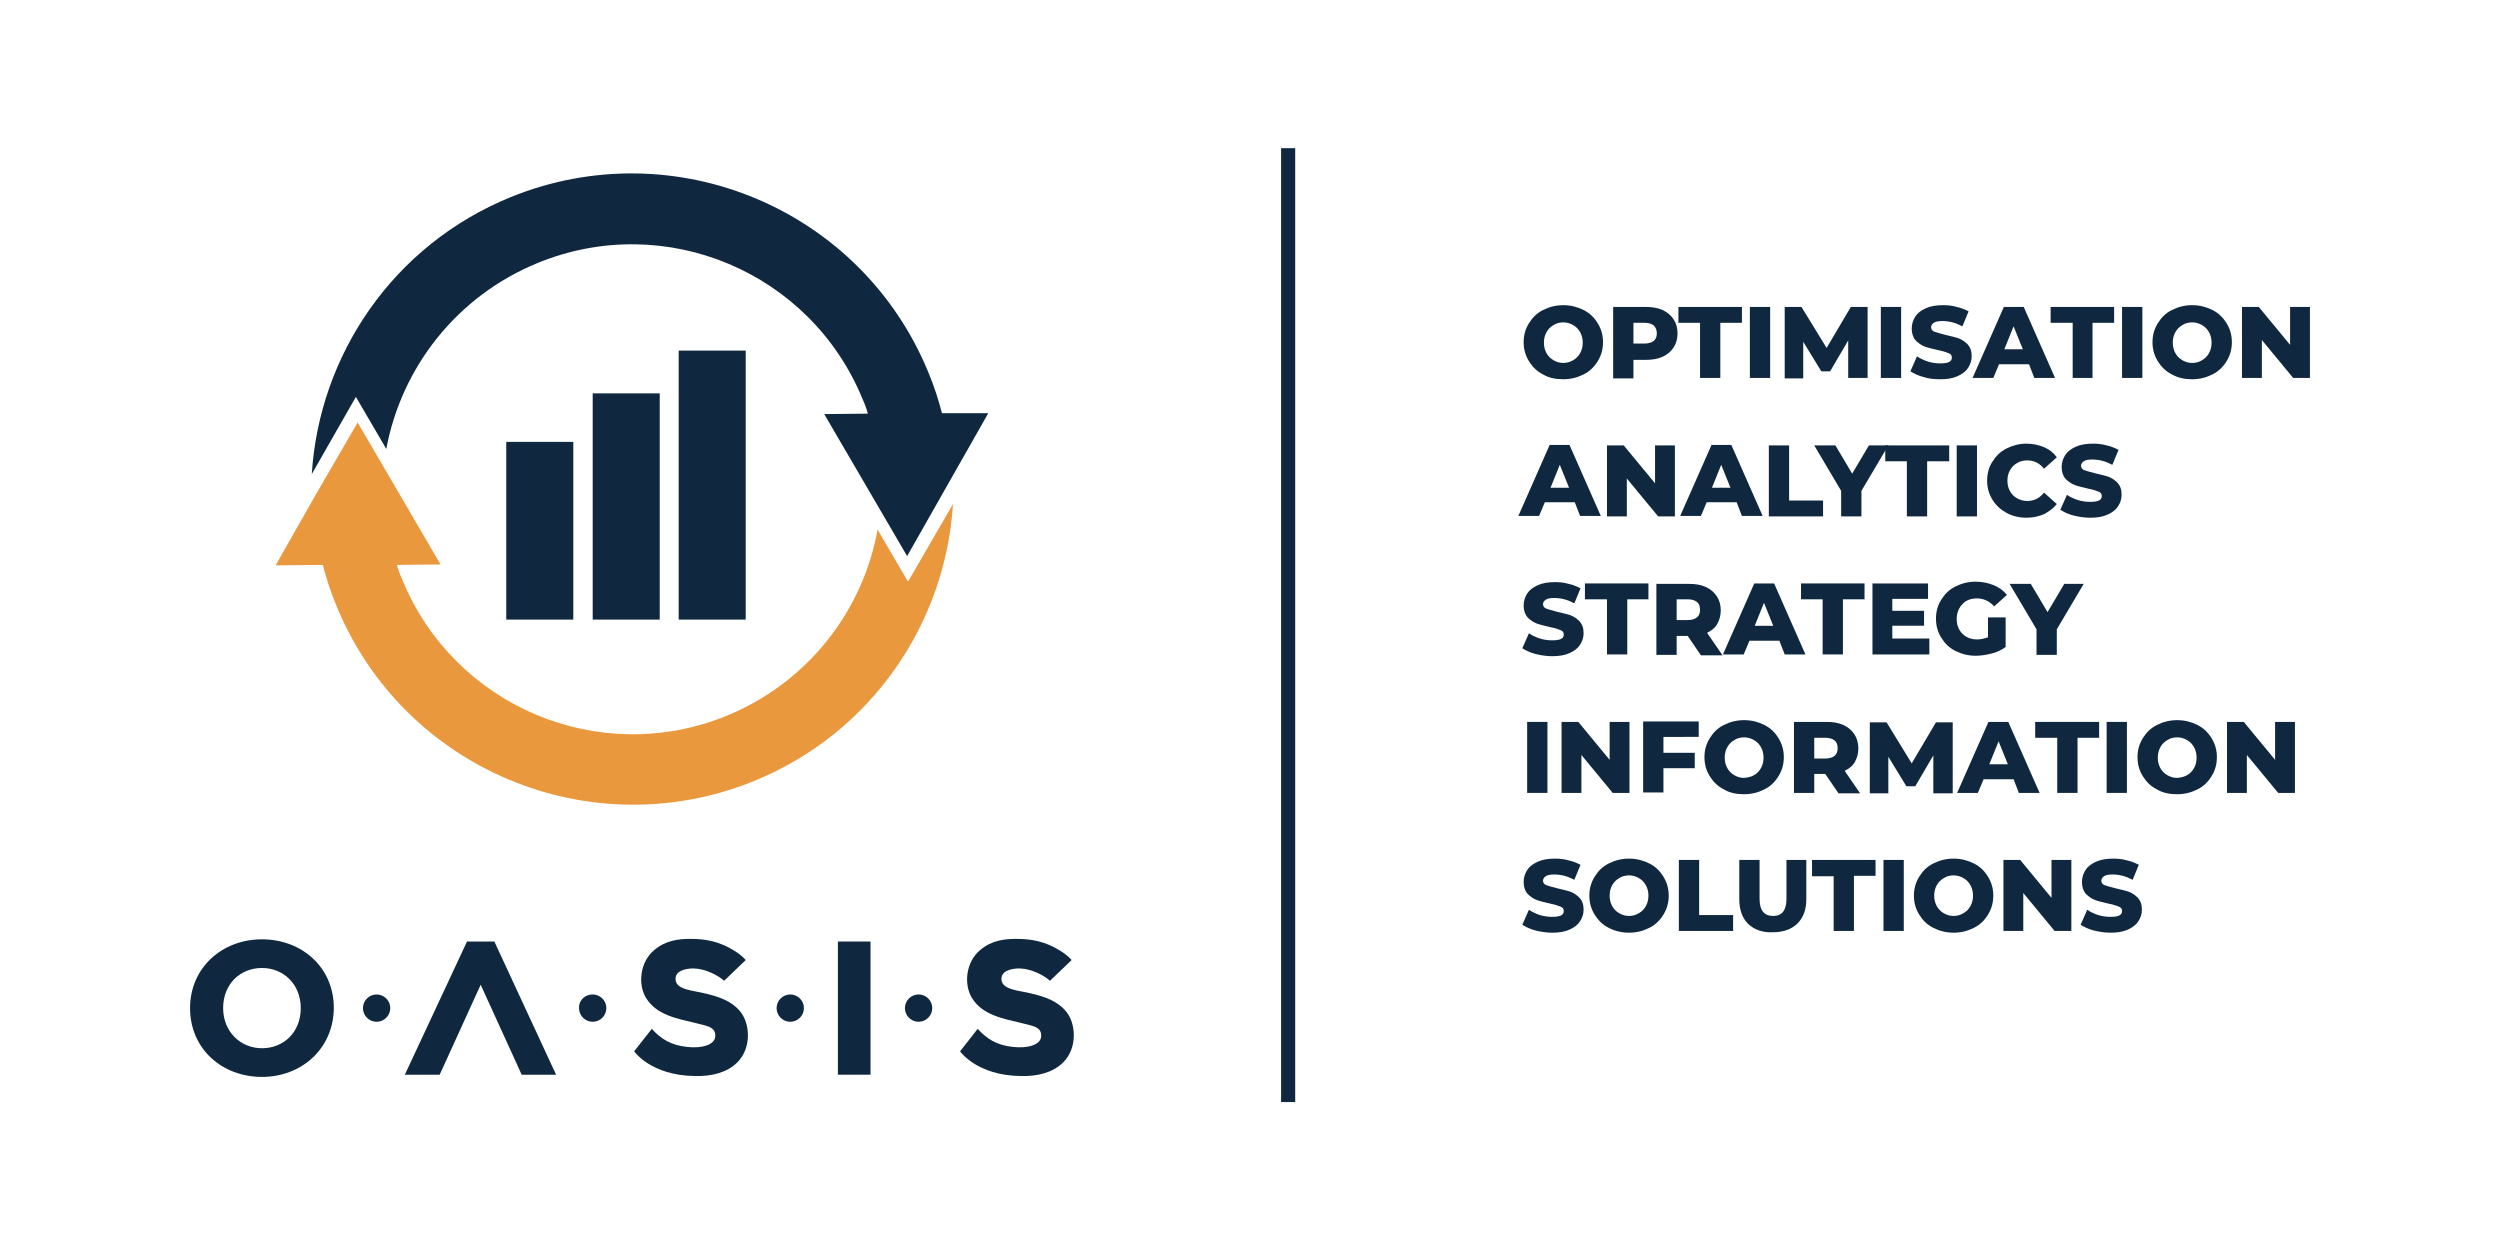 <svg xmlns="http://www.w3.org/2000/svg" xmlns:xlink="http://www.w3.org/1999/xlink" id="Layer_1" x="0px" y="0px" viewBox="0 0 566.9 283.5" style="enable-background:new 0 0 566.9 283.5;" xml:space="preserve"><style type="text/css">	.st0{fill:#0F283F;}	.st1{fill-rule:evenodd;clip-rule:evenodd;fill:#0F283F;}	.st2{fill-rule:evenodd;clip-rule:evenodd;fill:#EA983D;}</style><g>	<g>		<g>			<g>				<g>					<path class="st0" d="M85.4,225.5c1.7,0,3.1,1.4,3.1,3.1c0,1.7-1.4,3.1-3.1,3.1c-1.7,0-3.1-1.4-3.1-3.1      C82.3,226.9,83.7,225.5,85.4,225.5z"></path>				</g>				<g>					<path class="st0" d="M134.4,225.5c1.7,0,3.1,1.4,3.1,3.1c0,1.7-1.4,3.1-3.1,3.1c-1.7,0-3.1-1.4-3.1-3.1      C131.2,226.9,132.6,225.5,134.4,225.5z"></path>				</g>				<g>					<path class="st0" d="M179.2,225.5c1.7,0,3.1,1.4,3.1,3.1c0,1.7-1.4,3.1-3.1,3.1c-1.7,0-3.1-1.4-3.1-3.1      C176.1,226.9,177.5,225.5,179.2,225.5z"></path>				</g>				<g>					<path class="st0" d="M208.3,225.5c1.7,0,3.1,1.4,3.1,3.1c0,1.7-1.4,3.1-3.1,3.1c-1.7,0-3.1-1.4-3.1-3.1      C205.2,226.9,206.6,225.5,208.3,225.5z"></path>				</g>				<g>					<g>						<path class="st0" d="M59.4,244.2c-9,0-16.3-6.3-16.3-15.6c0-9.2,7.3-15.6,16.3-15.6s16.3,6.3,16.3,15.6       C75.6,237.8,68.4,244.2,59.4,244.2z M59.4,219.5c-4.9,0-8.8,3.6-8.8,9.1c0,5.4,4,9.1,8.8,9.1c4.9,0,8.8-3.6,8.8-9.1       C68.2,223.2,64.3,219.5,59.4,219.5z"></path>					</g>					<g>						<path class="st0" d="M126.1,243.7h-7.8l-9.3-20.4l-9.3,20.4h-7.9l14.1-30.2h6.2L126.1,243.7z"></path>					</g>					<g>						<path class="st0" d="M155.8,237.4c3.4,0.4,6.5-0.5,6.4-2.6c0-2.1-2.3-2.2-4.4-2.8c-4.2-1-8.9-1.8-11.3-5.7       c-1.9-3.1-1.4-8.2,1.9-10.9c2.6-2.2,5.6-2.5,8.1-2.5c3.4,0,6.6,0.5,10.2,2.8c1.6,1,2.4,2,2.4,2l-4.9,4.7       c-1.2-1.1-4-2.7-6.9-2.8c-2.2,0-4.3,0.7-4.1,2.6c0.2,2.3,4.1,2.4,6.8,3.1c3,0.7,5.9,1.7,7.8,4c2.3,2.7,2.7,8.3-0.6,11.6       c-2.4,2.4-6,3.2-9.6,3.1c-10-0.1-13.8-5.6-13.8-5.6l4-5.1C149.9,235.6,152.1,237,155.8,237.4z"></path>					</g>					<g>						<path class="st0" d="M190,243.7v-30.2h7.4v30.2H190z"></path>					</g>					<g>						<path class="st0" d="M229.7,237.4c3.4,0.4,6.5-0.5,6.4-2.6c0-2.1-2.3-2.2-4.4-2.8c-4.2-1-8.9-1.8-11.3-5.7       c-1.9-3.1-1.4-8.2,1.9-10.9c2.6-2.2,5.6-2.5,8.1-2.5c3.4,0,6.6,0.5,10.2,2.8c1.6,1,2.4,2,2.4,2l-4.9,4.7       c-1.2-1.1-4-2.7-6.9-2.8c-2.2,0-4.3,0.7-4.1,2.6c0.2,2.3,4.1,2.4,6.8,3.1c3,0.7,5.9,1.7,7.8,4c2.3,2.7,2.7,8.3-0.6,11.6       c-2.4,2.4-6,3.2-9.6,3.1c-10-0.1-13.8-5.6-13.8-5.6l4-5.1C223.8,235.6,226,237,229.7,237.4z"></path>					</g>				</g>			</g>		</g>		<g>			<g>				<g>					<g>						<path class="st1" d="M213.6,93.7c-0.8-3.1-1.8-6.2-3.1-9.3c-15.2-37-57.5-54.8-94.7-39.7c-26.7,10.9-43.4,35.8-45.1,62.8       l10-17.5l6.9,11.8C91,83.5,103.4,67.2,122,59.6c28.9-11.8,61.8,2.1,73.6,30.9c0.5,1.1,0.9,2.2,1.2,3.3l-9.9,0.1l9.4,16.1       l9.4,16.1l9.2-16.2l9.2-16.2L213.6,93.7z"></path>						<path class="st2" d="M205.9,131.9l-6.9-11.8c-3.3,18.3-15.7,34.6-34.2,42.2c-28.9,11.8-61.8-2.1-73.6-30.9       c-0.5-1.1-0.9-2.2-1.2-3.3l9.9-0.1l-9.4-16.1l-9.4-16.1L71.7,112l-9.2,16.2l10.7-0.1c0.8,3.1,1.8,6.2,3.1,9.3       c15.2,37,57.5,54.8,94.7,39.7c26.7-10.9,43.4-35.8,45.1-62.8L205.9,131.9z"></path>					</g>					<g>						<g>							<rect x="134.4" y="89.2" class="st0" width="15.2" height="51.3"></rect>						</g>						<g>							<rect x="114.8" y="100.2" class="st0" width="15.2" height="40.3"></rect>						</g>						<g>							<rect x="153.9" y="79.5" class="st0" width="15.2" height="61"></rect>						</g>					</g>				</g>			</g>		</g>	</g>	<g>		<rect x="290.5" y="33.6" class="st0" width="3.2" height="216.3"></rect>	</g>	<g>		<path class="st0" d="M349.9,84.9c-1.4-0.7-2.4-1.7-3.2-3c-0.8-1.3-1.2-2.7-1.2-4.3c0-1.6,0.4-3,1.2-4.3c0.8-1.3,1.8-2.3,3.2-3   c1.4-0.7,2.9-1.1,4.6-1.1s3.2,0.4,4.6,1.1c1.4,0.7,2.4,1.7,3.2,3c0.8,1.3,1.2,2.7,1.2,4.3c0,1.6-0.4,3-1.2,4.3   c-0.8,1.3-1.8,2.3-3.2,3c-1.4,0.7-2.9,1.1-4.6,1.1S351.2,85.7,349.9,84.9z M356.7,81.7c0.7-0.4,1.2-0.9,1.6-1.6   c0.4-0.7,0.6-1.5,0.6-2.4c0-0.9-0.2-1.7-0.6-2.4c-0.4-0.7-0.9-1.2-1.6-1.6c-0.7-0.4-1.4-0.6-2.2-0.6c-0.8,0-1.6,0.2-2.2,0.6   c-0.7,0.4-1.2,0.9-1.6,1.6c-0.4,0.7-0.6,1.5-0.6,2.4c0,0.9,0.2,1.7,0.6,2.4c0.4,0.7,0.9,1.2,1.6,1.6c0.7,0.4,1.4,0.6,2.2,0.6   C355.3,82.3,356,82.1,356.7,81.7z"></path>		<path class="st0" d="M377,70.3c1.1,0.5,1.9,1.2,2.5,2.1c0.6,0.9,0.9,2,0.9,3.2s-0.3,2.3-0.9,3.2c-0.6,0.9-1.4,1.6-2.5,2.1   c-1.1,0.5-2.3,0.7-3.8,0.7h-2.8v4.2h-4.6V69.6h7.4C374.6,69.6,375.9,69.8,377,70.3z M375,77.3c0.5-0.4,0.7-1,0.7-1.7   s-0.2-1.3-0.7-1.8c-0.5-0.4-1.2-0.6-2.1-0.6h-2.5v4.7h2.5C373.8,77.9,374.5,77.7,375,77.3z"></path>		<path class="st0" d="M385.6,73.2h-5v-3.6h14.4v3.6h-4.9v12.5h-4.6V73.2z"></path>		<path class="st0" d="M396.8,69.6h4.6v16.1h-4.6V69.6z"></path>		<path class="st0" d="M419.1,85.7l0-8.5l-4.1,7h-2l-4.1-6.7v8.3h-4.2V69.6h3.8l5.7,9.3l5.5-9.3h3.8l0,16.1H419.1z"></path>		<path class="st0" d="M426.5,69.6h4.6v16.1h-4.6V69.6z"></path>		<path class="st0" d="M436.2,85.5c-1.2-0.3-2.2-0.8-3-1.3l1.5-3.4c0.7,0.5,1.6,0.9,2.5,1.2c1,0.3,1.9,0.4,2.8,0.4   c1.8,0,2.6-0.4,2.6-1.3c0-0.5-0.2-0.8-0.7-1c-0.5-0.2-1.3-0.5-2.4-0.7c-1.2-0.3-2.2-0.5-3-0.8c-0.8-0.3-1.5-0.8-2.1-1.4   c-0.6-0.7-0.9-1.6-0.9-2.7c0-1,0.3-1.9,0.8-2.7c0.5-0.8,1.3-1.4,2.4-1.9c1.1-0.5,2.4-0.7,3.9-0.7c1.1,0,2.1,0.1,3.1,0.4   c1,0.2,1.9,0.6,2.7,1l-1.4,3.4c-1.5-0.8-3-1.2-4.5-1.2c-0.9,0-1.6,0.1-2,0.4c-0.4,0.3-0.6,0.6-0.6,1c0,0.4,0.2,0.8,0.7,1   c0.5,0.2,1.3,0.4,2.4,0.7c1.2,0.3,2.2,0.5,3.1,0.8c0.8,0.3,1.5,0.8,2.1,1.4c0.6,0.7,0.9,1.5,0.9,2.7c0,1-0.3,1.8-0.8,2.6   c-0.5,0.8-1.3,1.4-2.4,1.9c-1.1,0.5-2.4,0.7-3.9,0.7C438.7,86,437.4,85.9,436.2,85.5z"></path>		<path class="st0" d="M460.1,82.6h-6.8l-1.3,3.1h-4.7l7.1-16.1h4.5l7.1,16.1h-4.7L460.1,82.6z M458.7,79.2l-2.1-5.2l-2.1,5.2H458.7   z"></path>		<path class="st0" d="M470,73.2h-5v-3.6h14.4v3.6h-4.9v12.5H470V73.2z"></path>		<path class="st0" d="M481.2,69.6h4.6v16.1h-4.6V69.6z"></path>		<path class="st0" d="M492.5,84.9c-1.4-0.7-2.4-1.7-3.2-3c-0.8-1.3-1.2-2.7-1.2-4.3c0-1.6,0.4-3,1.2-4.3c0.8-1.3,1.8-2.3,3.2-3   c1.4-0.7,2.9-1.1,4.6-1.1c1.7,0,3.2,0.4,4.6,1.1c1.4,0.7,2.4,1.7,3.2,3c0.8,1.3,1.2,2.7,1.2,4.3c0,1.6-0.4,3-1.2,4.3   c-0.8,1.3-1.8,2.3-3.2,3c-1.4,0.7-2.9,1.1-4.6,1.1C495.4,86,493.9,85.7,492.5,84.9z M499.3,81.7c0.7-0.4,1.2-0.9,1.6-1.6   c0.4-0.7,0.6-1.5,0.6-2.4c0-0.9-0.2-1.7-0.6-2.4c-0.4-0.7-0.9-1.2-1.6-1.6c-0.7-0.4-1.4-0.6-2.2-0.6c-0.8,0-1.6,0.2-2.2,0.6   c-0.7,0.4-1.2,0.9-1.6,1.6c-0.4,0.7-0.6,1.5-0.6,2.4c0,0.9,0.2,1.7,0.6,2.4c0.4,0.7,0.9,1.2,1.6,1.6c0.7,0.4,1.4,0.6,2.2,0.6   C497.9,82.3,498.7,82.1,499.3,81.7z"></path>		<path class="st0" d="M523.8,69.6v16.1H520l-7.1-8.6v8.6h-4.5V69.6h3.8l7.1,8.6v-8.6H523.8z"></path>		<path class="st0" d="M357.1,113.9h-6.8l-1.3,3.1h-4.7l7.1-16.1h4.5l7.1,16.1h-4.7L357.1,113.9z M355.8,110.6l-2.1-5.2l-2.1,5.2   H355.8z"></path>		<path class="st0" d="M379.8,101v16.1H376l-7.1-8.6v8.6h-4.5V101h3.8l7.1,8.6V101H379.8z"></path>		<path class="st0" d="M393.8,113.9H387l-1.3,3.1H381l7.1-16.1h4.5l7.1,16.1H395L393.8,113.9z M392.4,110.6l-2.1-5.2l-2.1,5.2H392.4   z"></path>		<path class="st0" d="M401.1,101h4.6v12.5h7.7v3.6h-12.3V101z"></path>		<path class="st0" d="M422.1,111.3v5.8h-4.6v-5.8l-6.1-10.3h4.8l3.8,6.4l3.8-6.4h4.4L422.1,111.3z"></path>		<path class="st0" d="M432.5,104.6h-5V101H442v3.6H437v12.5h-4.6V104.6z"></path>		<path class="st0" d="M443.7,101h4.6v16.1h-4.6V101z"></path>		<path class="st0" d="M455,116.3c-1.3-0.7-2.4-1.7-3.2-3c-0.8-1.3-1.2-2.7-1.2-4.3s0.4-3.1,1.2-4.3c0.8-1.3,1.8-2.3,3.2-3   s2.9-1.1,4.5-1.1c1.5,0,2.8,0.3,4,0.8c1.2,0.5,2.2,1.3,2.9,2.3l-2.9,2.6c-1-1.3-2.3-1.9-3.8-1.9c-0.9,0-1.7,0.2-2.3,0.6   c-0.7,0.4-1.2,0.9-1.6,1.6c-0.4,0.7-0.6,1.5-0.6,2.4c0,0.9,0.2,1.7,0.6,2.4c0.4,0.7,0.9,1.2,1.6,1.6c0.7,0.4,1.5,0.6,2.3,0.6   c1.5,0,2.8-0.6,3.8-1.9l2.9,2.6c-0.8,1-1.8,1.7-2.9,2.3c-1.2,0.5-2.5,0.8-4,0.8C457.8,117.4,456.3,117,455,116.3z"></path>		<path class="st0" d="M470.2,116.9c-1.2-0.3-2.2-0.8-3-1.3l1.5-3.4c0.7,0.5,1.6,0.9,2.5,1.2c1,0.3,1.9,0.4,2.8,0.4   c1.8,0,2.6-0.4,2.6-1.3c0-0.5-0.2-0.8-0.7-1c-0.5-0.2-1.3-0.5-2.4-0.7c-1.2-0.3-2.2-0.5-3-0.8c-0.8-0.3-1.5-0.8-2.1-1.4   c-0.6-0.7-0.9-1.6-0.9-2.7c0-1,0.3-1.9,0.8-2.7c0.5-0.8,1.3-1.4,2.4-1.9c1.1-0.5,2.4-0.7,3.9-0.7c1.1,0,2.1,0.1,3.1,0.4   c1,0.2,1.9,0.6,2.7,1l-1.4,3.4c-1.5-0.8-3-1.2-4.5-1.2c-0.9,0-1.6,0.1-2,0.4c-0.4,0.3-0.6,0.6-0.6,1c0,0.4,0.2,0.8,0.7,1   c0.5,0.2,1.3,0.4,2.4,0.7c1.2,0.3,2.2,0.5,3.1,0.8c0.8,0.3,1.5,0.8,2.1,1.4c0.6,0.7,0.9,1.5,0.9,2.7c0,1-0.3,1.8-0.8,2.6   c-0.5,0.8-1.3,1.4-2.4,1.9c-1.1,0.5-2.4,0.7-3.9,0.7C472.7,117.4,471.4,117.2,470.2,116.9z"></path>		<path class="st0" d="M348.2,148.3c-1.2-0.3-2.2-0.8-3-1.3l1.5-3.4c0.7,0.5,1.6,0.9,2.5,1.2c1,0.3,1.9,0.4,2.8,0.4   c1.8,0,2.6-0.4,2.6-1.3c0-0.5-0.2-0.8-0.7-1c-0.5-0.2-1.3-0.5-2.4-0.7c-1.2-0.3-2.2-0.5-3-0.8c-0.8-0.3-1.5-0.8-2.1-1.4   c-0.6-0.7-0.9-1.6-0.9-2.7c0-1,0.3-1.9,0.8-2.7c0.5-0.8,1.3-1.4,2.4-1.9c1.1-0.5,2.4-0.7,3.9-0.7c1.1,0,2.1,0.1,3.1,0.4   c1,0.2,1.9,0.6,2.7,1l-1.4,3.4c-1.5-0.8-3-1.2-4.5-1.2c-0.9,0-1.6,0.1-2,0.4c-0.4,0.3-0.6,0.6-0.6,1c0,0.4,0.2,0.8,0.7,1   c0.5,0.2,1.3,0.4,2.4,0.7c1.2,0.3,2.2,0.5,3.1,0.8c0.8,0.3,1.5,0.8,2.1,1.4c0.6,0.7,0.9,1.5,0.9,2.7c0,1-0.3,1.8-0.8,2.6   c-0.5,0.8-1.3,1.4-2.4,1.9c-1.1,0.5-2.4,0.7-3.9,0.7C350.7,148.8,349.4,148.6,348.2,148.3z"></path>		<path class="st0" d="M364.4,135.9h-5v-3.6h14.4v3.6H369v12.5h-4.6V135.9z"></path>		<path class="st0" d="M382.7,144.2h-2.5v4.3h-4.6v-16.1h7.4c1.5,0,2.7,0.2,3.8,0.7c1.1,0.5,1.9,1.2,2.5,2.1c0.6,0.9,0.9,2,0.9,3.2   c0,1.2-0.3,2.2-0.8,3.1c-0.5,0.9-1.3,1.5-2.3,2l3.5,5.1h-4.9L382.7,144.2z M384.8,136.5c-0.5-0.4-1.2-0.6-2.1-0.6h-2.5v4.7h2.5   c0.9,0,1.6-0.2,2.1-0.6c0.5-0.4,0.7-1,0.7-1.7C385.5,137.5,385.3,136.9,384.8,136.5z"></path>		<path class="st0" d="M403.5,145.3h-6.8l-1.3,3.1h-4.7l7.1-16.1h4.5l7.1,16.1h-4.7L403.5,145.3z M402.1,141.9l-2.1-5.2l-2.1,5.2   H402.1z"></path>		<path class="st0" d="M413.4,135.9h-5v-3.6h14.4v3.6h-4.9v12.5h-4.6V135.9z"></path>		<path class="st0" d="M437.5,144.9v3.5h-12.9v-16.1h12.6v3.5h-8.1v2.7h7.2v3.4h-7.2v2.9H437.5z"></path>		<path class="st0" d="M450.8,140h4v6.7c-0.9,0.7-2,1.2-3.2,1.5s-2.4,0.5-3.6,0.5c-1.7,0-3.2-0.4-4.6-1.1c-1.4-0.7-2.4-1.7-3.2-3   c-0.8-1.3-1.2-2.7-1.2-4.3s0.4-3.1,1.2-4.3c0.8-1.3,1.8-2.3,3.2-3c1.4-0.7,2.9-1.1,4.6-1.1c1.5,0,2.9,0.3,4.1,0.8   c1.2,0.5,2.2,1.2,3,2.2l-2.9,2.6c-1.1-1.2-2.4-1.8-3.9-1.8c-1.4,0-2.5,0.4-3.3,1.3c-0.8,0.8-1.3,2-1.3,3.4c0,0.9,0.2,1.7,0.6,2.4   c0.4,0.7,0.9,1.2,1.6,1.6c0.7,0.4,1.5,0.6,2.4,0.6c0.9,0,1.7-0.2,2.5-0.5V140z"></path>		<path class="st0" d="M466.4,142.7v5.8h-4.6v-5.8l-6.1-10.3h4.8l3.8,6.4l3.8-6.4h4.4L466.4,142.7z"></path>		<path class="st0" d="M346.3,163.7h4.6v16.1h-4.6V163.7z"></path>		<path class="st0" d="M369.5,163.7v16.1h-3.8l-7.1-8.6v8.6h-4.5v-16.1h3.8l7.1,8.6v-8.6H369.5z"></path>		<path class="st0" d="M377.2,167.2v3.5h7.1v3.5h-7.1v5.5h-4.6v-16.1h12.6v3.5H377.2z"></path>		<path class="st0" d="M390.9,179c-1.4-0.7-2.4-1.7-3.2-3c-0.8-1.3-1.2-2.7-1.2-4.3c0-1.6,0.4-3,1.2-4.3c0.8-1.3,1.8-2.3,3.2-3   c1.4-0.7,2.9-1.1,4.6-1.1s3.2,0.4,4.6,1.1c1.4,0.7,2.4,1.7,3.2,3c0.8,1.3,1.2,2.7,1.2,4.3c0,1.6-0.4,3-1.2,4.3   c-0.8,1.3-1.8,2.3-3.2,3c-1.4,0.7-2.9,1.1-4.6,1.1S392.2,179.8,390.9,179z M397.7,175.8c0.7-0.4,1.2-0.9,1.6-1.6   c0.4-0.7,0.6-1.5,0.6-2.4c0-0.9-0.2-1.7-0.6-2.4c-0.4-0.7-0.9-1.2-1.6-1.6c-0.7-0.4-1.4-0.6-2.2-0.6c-0.8,0-1.6,0.2-2.2,0.6   c-0.7,0.4-1.2,0.9-1.6,1.6c-0.4,0.7-0.6,1.5-0.6,2.4c0,0.9,0.2,1.7,0.6,2.4c0.4,0.7,0.9,1.2,1.6,1.6c0.7,0.4,1.4,0.6,2.2,0.6   C396.3,176.3,397,176.2,397.7,175.8z"></path>		<path class="st0" d="M413.9,175.5h-2.5v4.3h-4.6v-16.1h7.4c1.5,0,2.7,0.2,3.8,0.7c1.1,0.5,1.9,1.2,2.5,2.1c0.6,0.9,0.9,2,0.9,3.2   c0,1.2-0.3,2.2-0.8,3.1c-0.5,0.9-1.3,1.5-2.3,2l3.5,5.1h-4.9L413.9,175.5z M416,167.9c-0.5-0.4-1.2-0.6-2.1-0.6h-2.5v4.7h2.5   c0.9,0,1.6-0.2,2.1-0.6c0.5-0.4,0.7-1,0.7-1.7C416.7,168.9,416.5,168.3,416,167.9z"></path>		<path class="st0" d="M438.4,179.8l0-8.5l-4.1,7h-2l-4.1-6.7v8.3h-4.2v-16.1h3.8l5.7,9.3l5.5-9.3h3.8l0,16.1H438.4z"></path>		<path class="st0" d="M456.6,176.7h-6.8l-1.3,3.1h-4.7l7.1-16.1h4.5l7.1,16.1h-4.7L456.6,176.7z M455.3,173.3l-2.1-5.2l-2.1,5.2   H455.3z"></path>		<path class="st0" d="M466.5,167.3h-5v-3.6H476v3.6h-4.9v12.5h-4.6V167.3z"></path>		<path class="st0" d="M477.7,163.7h4.6v16.1h-4.6V163.7z"></path>		<path class="st0" d="M489.1,179c-1.4-0.7-2.4-1.7-3.2-3c-0.8-1.3-1.2-2.7-1.2-4.3c0-1.6,0.4-3,1.2-4.3c0.8-1.3,1.8-2.3,3.2-3   c1.4-0.7,2.9-1.1,4.6-1.1c1.7,0,3.2,0.4,4.6,1.1c1.4,0.7,2.4,1.7,3.2,3c0.8,1.3,1.2,2.7,1.2,4.3c0,1.6-0.4,3-1.2,4.3   c-0.8,1.3-1.8,2.3-3.2,3c-1.4,0.7-2.9,1.1-4.6,1.1C492,180.1,490.4,179.8,489.1,179z M495.9,175.8c0.7-0.4,1.2-0.9,1.6-1.6   c0.4-0.7,0.6-1.5,0.6-2.4c0-0.9-0.2-1.7-0.6-2.4c-0.4-0.7-0.9-1.2-1.6-1.6c-0.7-0.4-1.4-0.6-2.2-0.6c-0.8,0-1.6,0.2-2.2,0.6   c-0.7,0.4-1.2,0.9-1.6,1.6c-0.4,0.7-0.6,1.5-0.6,2.4c0,0.9,0.2,1.7,0.6,2.4c0.4,0.7,0.9,1.2,1.6,1.6c0.7,0.4,1.4,0.6,2.2,0.6   C494.5,176.3,495.2,176.2,495.9,175.8z"></path>		<path class="st0" d="M520.4,163.7v16.1h-3.8l-7.1-8.6v8.6H505v-16.1h3.8l7.1,8.6v-8.6H520.4z"></path>		<path class="st0" d="M348.2,211c-1.2-0.3-2.2-0.8-3-1.3l1.5-3.4c0.7,0.5,1.6,0.9,2.5,1.2c1,0.3,1.9,0.4,2.8,0.4   c1.8,0,2.6-0.4,2.6-1.3c0-0.5-0.2-0.8-0.7-1c-0.5-0.2-1.3-0.5-2.4-0.7c-1.2-0.3-2.2-0.5-3-0.8c-0.8-0.3-1.5-0.8-2.1-1.4   c-0.6-0.7-0.9-1.6-0.9-2.7c0-1,0.3-1.9,0.8-2.7c0.5-0.8,1.3-1.4,2.4-1.9c1.1-0.5,2.4-0.7,3.9-0.7c1.1,0,2.1,0.1,3.1,0.4   c1,0.2,1.9,0.6,2.7,1l-1.4,3.4c-1.5-0.8-3-1.2-4.5-1.2c-0.9,0-1.6,0.1-2,0.4c-0.4,0.3-0.6,0.6-0.6,1c0,0.4,0.2,0.8,0.7,1   c0.5,0.2,1.3,0.4,2.4,0.7c1.2,0.3,2.2,0.5,3.1,0.8c0.8,0.3,1.5,0.8,2.1,1.4c0.6,0.7,0.9,1.5,0.9,2.7c0,1-0.3,1.8-0.8,2.6   c-0.5,0.8-1.3,1.4-2.4,1.9c-1.1,0.5-2.4,0.7-3.9,0.7C350.7,211.5,349.4,211.3,348.2,211z"></path>		<path class="st0" d="M364.8,210.4c-1.4-0.7-2.4-1.7-3.2-3c-0.8-1.3-1.2-2.7-1.2-4.3c0-1.6,0.4-3,1.2-4.3c0.8-1.3,1.8-2.3,3.2-3   c1.4-0.7,2.9-1.1,4.6-1.1s3.2,0.4,4.6,1.1c1.4,0.7,2.4,1.7,3.2,3c0.8,1.3,1.2,2.7,1.2,4.3c0,1.6-0.4,3-1.2,4.3   c-0.8,1.3-1.8,2.3-3.2,3c-1.4,0.7-2.9,1.1-4.6,1.1S366.1,211.1,364.8,210.4z M371.6,207.1c0.7-0.4,1.2-0.9,1.6-1.6   c0.4-0.7,0.6-1.5,0.6-2.4c0-0.9-0.2-1.7-0.6-2.4c-0.4-0.7-0.9-1.2-1.6-1.6c-0.7-0.4-1.4-0.6-2.2-0.6c-0.8,0-1.6,0.2-2.2,0.6   c-0.7,0.4-1.2,0.9-1.6,1.6c-0.4,0.7-0.6,1.5-0.6,2.4c0,0.9,0.2,1.7,0.6,2.4c0.4,0.7,0.9,1.2,1.6,1.6c0.7,0.4,1.4,0.6,2.2,0.6   C370.2,207.7,370.9,207.5,371.6,207.1z"></path>		<path class="st0" d="M380.7,195h4.6v12.5h7.7v3.6h-12.3V195z"></path>		<path class="st0" d="M396.4,209.5c-1.3-1.3-2-3.2-2-5.5V195h4.6v8.8c0,2.6,1,3.9,3.1,3.9c2,0,3-1.3,3-3.9V195h4.5v8.9   c0,2.4-0.7,4.2-2,5.5c-1.3,1.3-3.2,2-5.6,2C399.6,211.5,397.8,210.8,396.4,209.5z"></path>		<path class="st0" d="M415.9,198.7h-5V195h14.4v3.6h-4.9v12.5h-4.6V198.7z"></path>		<path class="st0" d="M427.1,195h4.6v16.1h-4.6V195z"></path>		<path class="st0" d="M438.4,210.4c-1.4-0.7-2.4-1.7-3.2-3c-0.8-1.3-1.2-2.7-1.2-4.3c0-1.6,0.4-3,1.2-4.3c0.8-1.3,1.8-2.3,3.2-3   c1.4-0.7,2.9-1.1,4.6-1.1s3.2,0.4,4.6,1.1c1.4,0.7,2.4,1.7,3.2,3c0.8,1.3,1.2,2.7,1.2,4.3c0,1.6-0.4,3-1.2,4.3   c-0.8,1.3-1.8,2.3-3.2,3c-1.4,0.7-2.9,1.1-4.6,1.1S439.8,211.1,438.4,210.4z M445.2,207.1c0.7-0.4,1.2-0.9,1.6-1.6   c0.4-0.7,0.6-1.5,0.6-2.4c0-0.9-0.2-1.7-0.6-2.4c-0.4-0.7-0.9-1.2-1.6-1.6c-0.7-0.4-1.4-0.6-2.2-0.6c-0.8,0-1.6,0.2-2.2,0.6   c-0.7,0.4-1.2,0.9-1.6,1.6c-0.4,0.7-0.6,1.5-0.6,2.4c0,0.9,0.2,1.7,0.6,2.4c0.4,0.7,0.9,1.2,1.6,1.6c0.7,0.4,1.4,0.6,2.2,0.6   C443.8,207.7,444.5,207.5,445.2,207.1z"></path>		<path class="st0" d="M469.7,195v16.1h-3.8l-7.1-8.6v8.6h-4.5V195h3.8l7.1,8.6V195H469.7z"></path>		<path class="st0" d="M474.8,211c-1.2-0.3-2.2-0.8-3-1.3l1.5-3.4c0.7,0.5,1.6,0.9,2.5,1.2c1,0.3,1.9,0.4,2.8,0.4   c1.8,0,2.6-0.4,2.6-1.3c0-0.5-0.2-0.8-0.7-1c-0.5-0.2-1.3-0.5-2.4-0.7c-1.2-0.3-2.2-0.5-3-0.8c-0.8-0.3-1.5-0.8-2.1-1.4   c-0.6-0.7-0.9-1.6-0.9-2.7c0-1,0.3-1.9,0.8-2.7c0.5-0.8,1.3-1.4,2.4-1.9c1.1-0.5,2.4-0.7,3.9-0.7c1.1,0,2.1,0.1,3.1,0.4   c1,0.2,1.9,0.6,2.7,1l-1.4,3.4c-1.5-0.8-3-1.2-4.5-1.2c-0.9,0-1.6,0.1-2,0.4c-0.4,0.3-0.6,0.6-0.6,1c0,0.4,0.2,0.8,0.7,1   c0.5,0.2,1.3,0.4,2.4,0.7c1.2,0.3,2.2,0.5,3.1,0.8c0.8,0.3,1.5,0.8,2.1,1.4c0.6,0.7,0.9,1.5,0.9,2.7c0,1-0.3,1.8-0.8,2.6   c-0.5,0.8-1.3,1.4-2.4,1.9c-1.1,0.5-2.4,0.7-3.9,0.7C477.3,211.5,476,211.3,474.8,211z"></path>	</g></g></svg>
